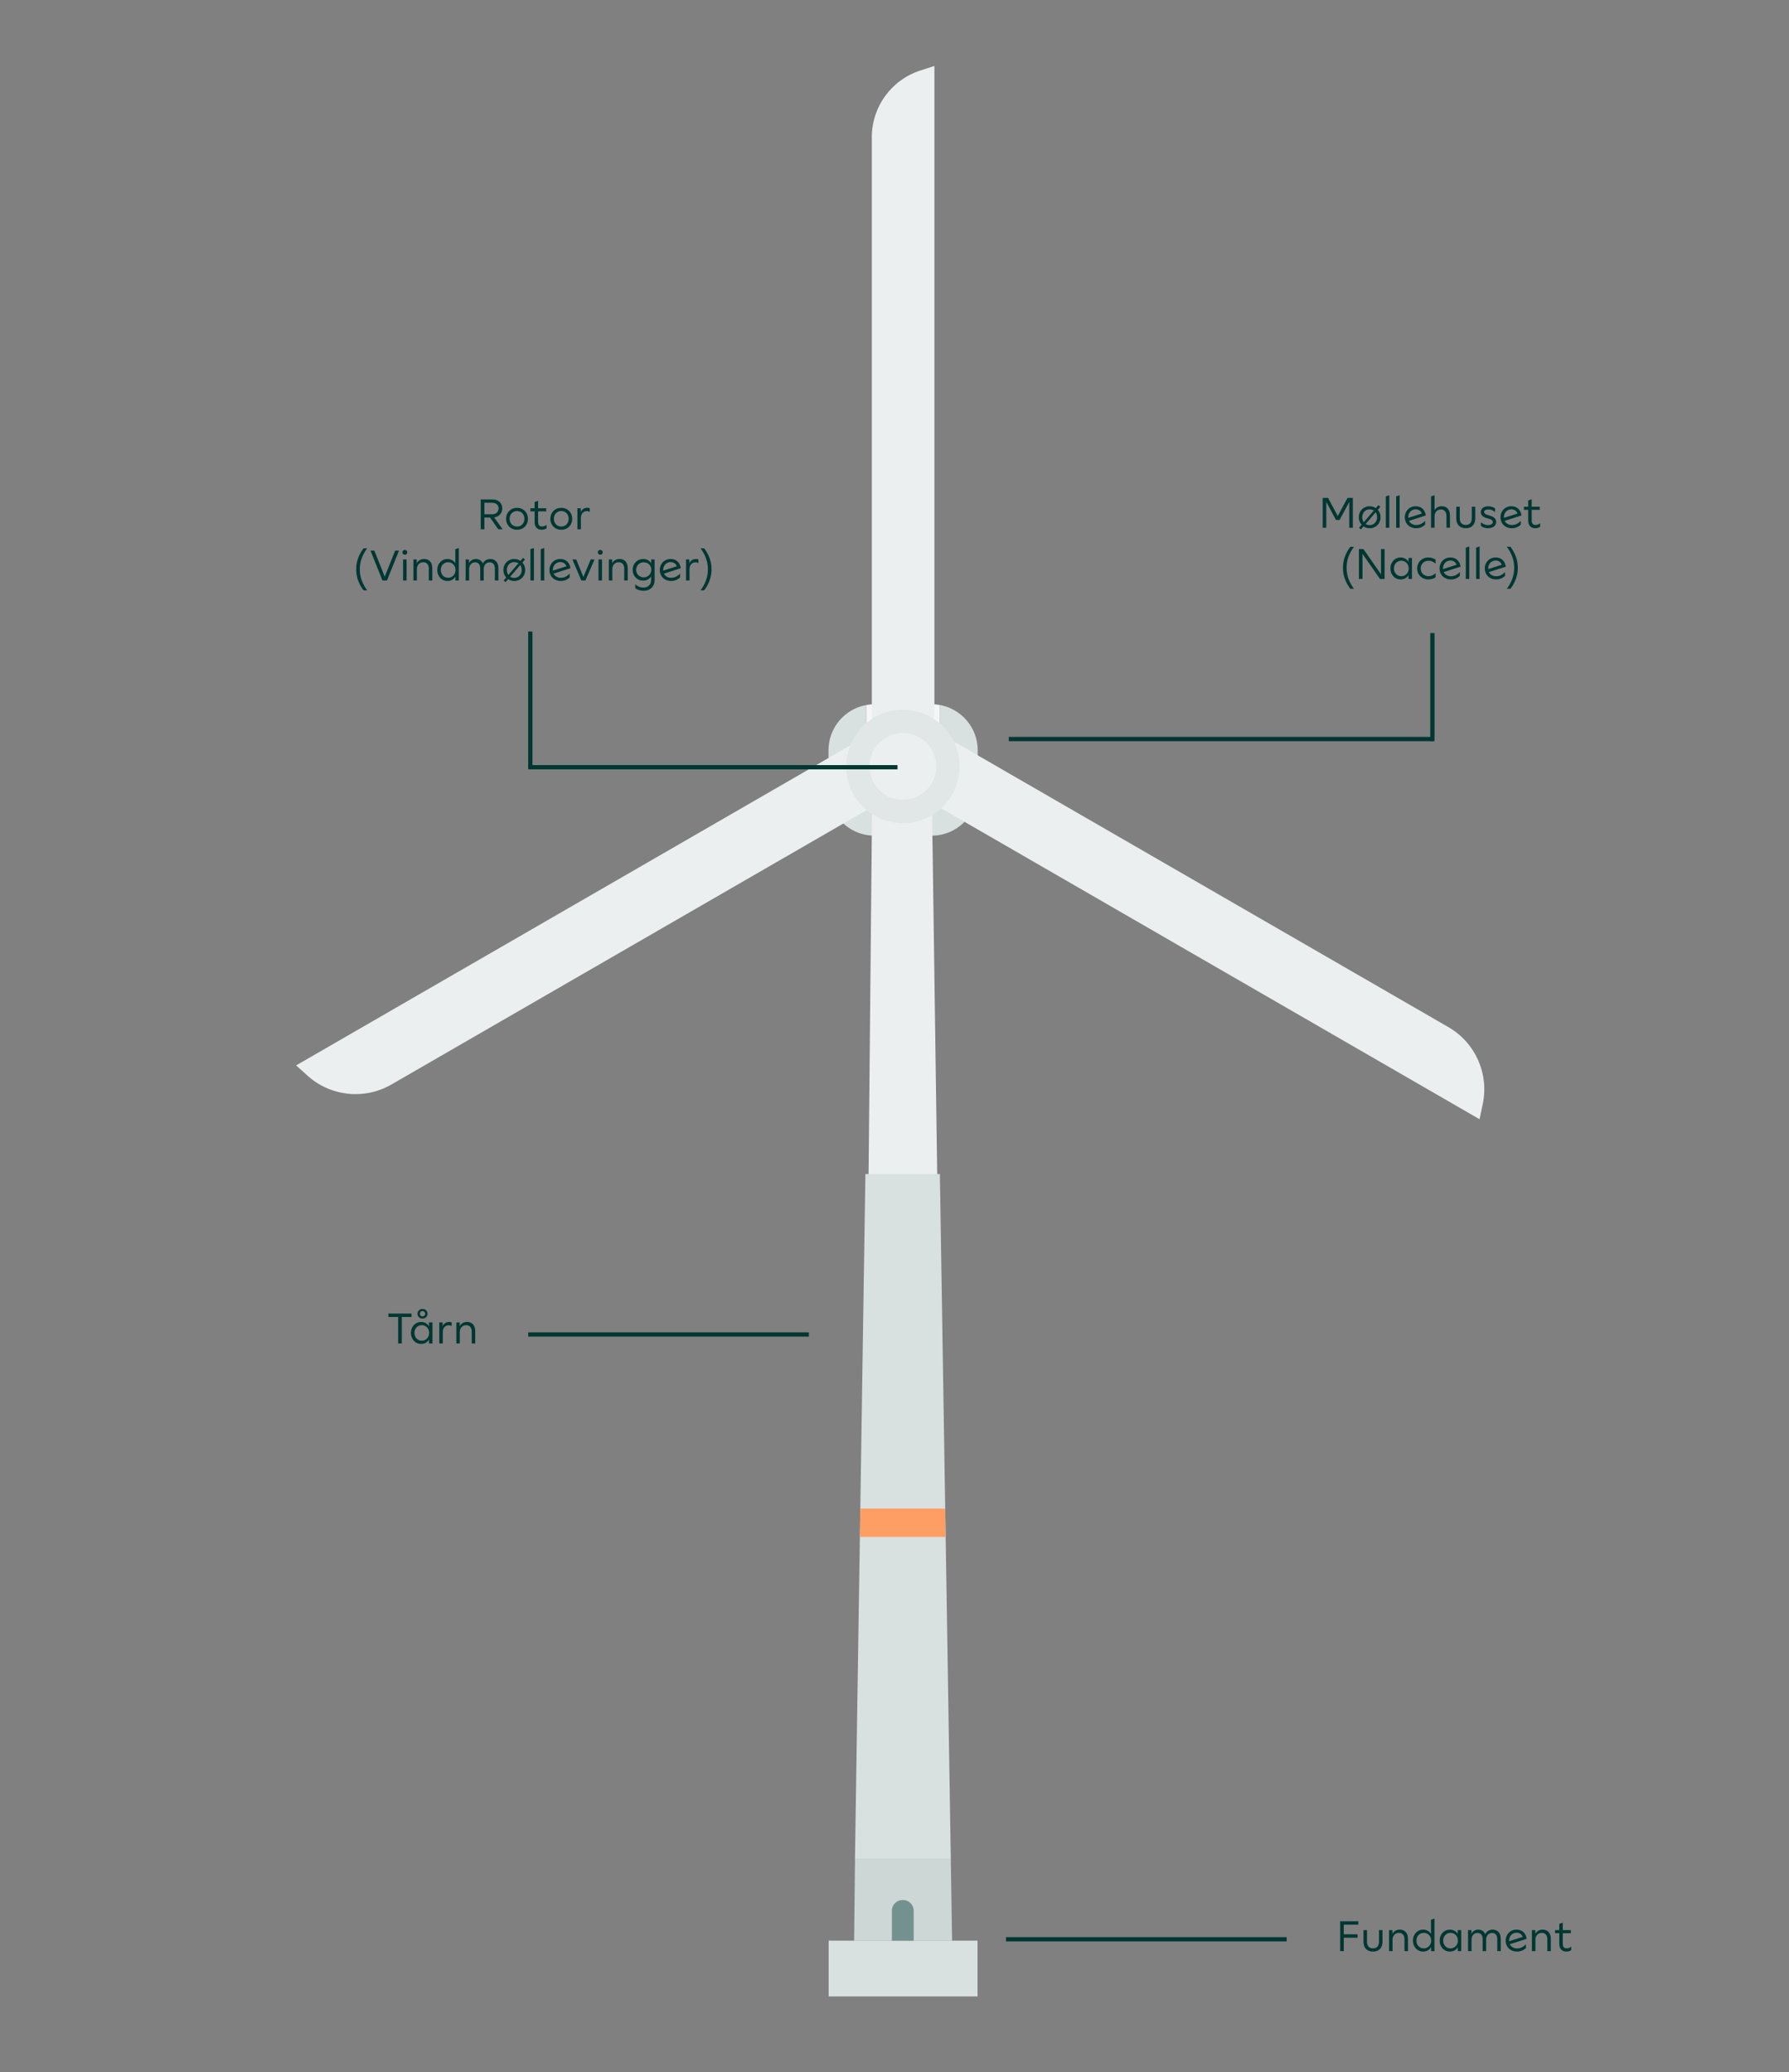 <svg xmlns="http://www.w3.org/2000/svg" viewBox="0 0 1257.72 1456.51"><rect x="0" y="0" width="1257.72" height="1456.51" fill="#808080" stroke="none"/><defs><style>      .uuid-6d7fc90f-0974-4a3e-9345-d325c5939ce0 {        fill: #ff9e64;      }      .uuid-7f20e3d4-e2aa-4b13-a319-9705576333bf {        fill: #ebefef;      }      .uuid-b6cd10fd-a498-4389-bf26-65ce02bb4198 {        fill: #003732;      }      .uuid-1289ed95-6cdd-4f19-ab38-e62e4f186b76 {        fill: #f5f7f7;      }      .uuid-edc3bdf8-cb75-449b-aae1-80ccc423bf37 {        fill: #d9e1e0;      }      .uuid-2e21b81f-8658-48bd-a4fa-bd974c998fb2 {        fill: none;        stroke: #003732;        stroke-miterlimit: 10;        stroke-width: 3px;      }      .uuid-2b579bd8-06d8-4913-9186-f1aa5d2b4db1 {        fill: #e0e7e6;      }      .uuid-07252507-4c41-4efd-afee-7eba5b752cb8 {        fill: #73918e;      }      .uuid-666868e3-1621-4baf-a1ef-85225c990183 {        fill: #ccd7d6;      }    </style></defs><g id="uuid-db56d42b-7097-4aa1-afbc-45fd2222272c" data-name="Layer 1"><line class="uuid-2e21b81f-8658-48bd-a4fa-bd974c998fb2" x1="568.67" y1="938.03" x2="371.35" y2="938.03"></line><line class="uuid-2e21b81f-8658-48bd-a4fa-bd974c998fb2" x1="904.56" y1="1363.15" x2="707.24" y2="1363.15"></line><line class="uuid-2e21b81f-8658-48bd-a4fa-bd974c998fb2" x1="1007.99" y1="519.49" x2="709.21" y2="519.49"></line><line class="uuid-2e21b81f-8658-48bd-a4fa-bd974c998fb2" x1="372.83" y1="443.91" x2="372.83" y2="539.3"></line><line class="uuid-2e21b81f-8658-48bd-a4fa-bd974c998fb2" x1="1007.02" y1="445.01" x2="1007.02" y2="520.92"></line><g><path class="uuid-edc3bdf8-cb75-449b-aae1-80ccc423bf37" d="m660.74,495.54v25.05h-51.66v-25.05c-15.14,2.72-26.63,15.95-26.63,31.87v27.6c0,17.89,14.5,32.39,32.39,32.39h40.14c17.89,0,32.39-14.5,32.39-32.39v-27.6c0-15.92-11.49-29.15-26.63-31.87Z"></path><path class="uuid-1289ed95-6cdd-4f19-ab38-e62e4f186b76" d="m660.74,520.59v-25.05c-1.87-.34-3.79-.52-5.76-.52h-40.14c-1.97,0-3.89.19-5.76.52v25.05h51.66Z"></path></g><polygon class="uuid-7f20e3d4-e2aa-4b13-a319-9705576333bf" points="658.88 825.61 655.21 565.8 613.1 565.8 610.63 825.61 658.88 825.61"></polygon><polygon class="uuid-edc3bdf8-cb75-449b-aae1-80ccc423bf37" points="608.4 825.26 601.07 1306.81 668.44 1306.81 660.76 825.26 608.4 825.26"></polygon><polygon class="uuid-666868e3-1621-4baf-a1ef-85225c990183" points="601.09 1306.42 600.47 1364.13 669.35 1364.13 668.43 1306.42 601.09 1306.42"></polygon><g><path class="uuid-7f20e3d4-e2aa-4b13-a319-9705576333bf" d="m646.9,49.61c-20.27,6.59-33.99,25.48-33.99,46.79v414.96h44.01V46.36l-10.01,3.25Z"></path><path class="uuid-7f20e3d4-e2aa-4b13-a319-9705576333bf" d="m216.2,756.11c16.24,14.63,40.06,17.13,58.99,6.2l27.78-16.04,340.76-196.74-22.56-39.08-27.66,15.97-313.1,180.77-72.22,41.7,8.02,7.22Z"></path><path class="uuid-7f20e3d4-e2aa-4b13-a319-9705576333bf" d="m1042.4,776.16c4.54-21.38-5.2-43.26-24.12-54.18l-27.78-16.04-340.76-196.74-22.56,39.08,27.66,15.97,313.1,180.77,72.22,41.7,2.24-10.56Z"></path></g><g><path class="uuid-7f20e3d4-e2aa-4b13-a319-9705576333bf" d="m634.76,570.43c-17.47,0-31.69-14.21-31.69-31.69s14.21-31.69,31.69-31.69,31.69,14.21,31.69,31.69-14.21,31.69-31.69,31.69Z"></path><path class="uuid-2b579bd8-06d8-4913-9186-f1aa5d2b4db1" d="m634.76,515.24c12.98,0,23.5,10.52,23.5,23.5s-10.52,23.5-23.5,23.5-23.5-10.52-23.5-23.5,10.52-23.5,23.5-23.5m0-16.36c-21.98,0-39.87,17.88-39.87,39.87s17.88,39.87,39.87,39.87,39.87-17.88,39.87-39.87-17.88-39.87-39.87-39.87h0Z"></path></g><rect class="uuid-edc3bdf8-cb75-449b-aae1-80ccc423bf37" x="582.57" y="1364.13" width="104.67" height="39.17"></rect><path class="uuid-07252507-4c41-4efd-afee-7eba5b752cb8" d="m634.52,1335.55h.33c4.13,0,7.49,3.35,7.49,7.49v21.1h-15.31v-21.1c0-4.13,3.35-7.49,7.49-7.49Z"></path><polygon class="uuid-6d7fc90f-0974-4a3e-9345-d325c5939ce0" points="664.79 1080.38 604.52 1080.38 604.82 1060.38 664.51 1060.38 664.79 1080.38"></polygon></g><g id="uuid-436390a5-dbc4-423a-9b3a-d397a9177a0f" data-name="Tekst"><line class="uuid-2e21b81f-8658-48bd-a4fa-bd974c998fb2" x1="630.97" y1="539.3" x2="371.35" y2="539.3"></line><g><path class="uuid-b6cd10fd-a498-4389-bf26-65ce02bb4198" d="m350.28,372.05l-5.76-8.25h-3.99v8.25h-2.55v-21h8.1c1.48,0,2.75.28,3.81.84,1.06.56,1.86,1.32,2.4,2.27.54.95.81,2.02.81,3.19,0,1.6-.49,2.99-1.47,4.17s-2.4,1.9-4.26,2.16l6.03,8.37h-3.12Zm-9.75-18.63v8.07h5.37c1.5,0,2.64-.39,3.43-1.19.79-.79,1.19-1.76,1.19-2.92s-.39-2.06-1.17-2.82c-.78-.76-1.94-1.14-3.48-1.14h-5.34Z"></path><path class="uuid-b6cd10fd-a498-4389-bf26-65ce02bb4198" d="m356.79,360.72c.66-1.17,1.58-2.09,2.75-2.76,1.17-.67,2.48-1,3.94-1s2.78.33,3.95,1c1.17.67,2.08,1.59,2.75,2.76.66,1.17.99,2.49.99,3.95s-.33,2.8-.99,3.98c-.66,1.17-1.58,2.08-2.75,2.74-1.17.66-2.49.99-3.95.99s-2.77-.33-3.94-1-2.08-1.59-2.75-2.76-.99-2.48-.99-3.94.33-2.77.99-3.95Zm9.34,8.7c.79-.45,1.41-1.09,1.86-1.92.45-.83.67-1.77.67-2.83s-.23-2-.67-2.83c-.45-.83-1.07-1.47-1.86-1.92-.79-.45-1.67-.68-2.66-.68s-1.87.23-2.65.68c-.79.45-1.41,1.09-1.86,1.92s-.67,1.77-.67,2.83.22,2,.67,2.82c.45.82,1.07,1.46,1.86,1.92.79.46,1.67.69,2.65.69s1.87-.22,2.66-.67Z"></path><path class="uuid-b6cd10fd-a498-4389-bf26-65ce02bb4198" d="m382.76,369.75c.57-.23,1.07-.52,1.49-.89v2.49c-.36.28-.84.52-1.43.72s-1.25.3-1.99.3c-1.54,0-2.76-.47-3.65-1.41-.89-.94-1.33-2.28-1.33-4.02v-7.5h-2.97v-2.19h2.97v-4.41l2.46-.81v5.22h5.67v2.19h-5.67v7.35c0,2.2.9,3.3,2.7,3.3.6,0,1.18-.11,1.75-.34Z"></path><path class="uuid-b6cd10fd-a498-4389-bf26-65ce02bb4198" d="m387.9,360.72c.66-1.17,1.58-2.09,2.75-2.76,1.17-.67,2.49-1,3.95-1s2.77.33,3.94,1c1.17.67,2.09,1.59,2.75,2.76.66,1.17.99,2.49.99,3.95s-.33,2.8-.99,3.98c-.66,1.17-1.57,2.08-2.75,2.74-1.17.66-2.48.99-3.94.99s-2.78-.33-3.95-1-2.08-1.59-2.75-2.76-.99-2.48-.99-3.94.33-2.77.99-3.95Zm9.35,8.7c.79-.45,1.41-1.09,1.86-1.92.45-.83.67-1.77.67-2.83s-.22-2-.67-2.83-1.07-1.47-1.86-1.92c-.79-.45-1.68-.68-2.66-.68s-1.87.23-2.66.68c-.79.45-1.41,1.09-1.86,1.92-.45.83-.67,1.77-.67,2.83s.23,2,.67,2.82c.45.82,1.07,1.46,1.86,1.92.79.46,1.67.69,2.66.69s1.86-.22,2.66-.67Z"></path><path class="uuid-b6cd10fd-a498-4389-bf26-65ce02bb4198" d="m405.93,372.05v-14.79h2.37v2.82c.34-.94.89-1.7,1.67-2.28.77-.58,1.73-.87,2.89-.87.64,0,1.23.09,1.77.27v2.61c-.6-.36-1.28-.54-2.04-.54-1.28,0-2.3.45-3.06,1.33-.76.89-1.14,2.06-1.14,3.52v7.92h-2.46Z"></path><path class="uuid-b6cd10fd-a498-4389-bf26-65ce02bb4198" d="m258.15,385.43c-1.56,2.02-2.82,4.27-3.76,6.77-.95,2.49-1.42,5.16-1.42,8s.47,5.5,1.42,7.99c.95,2.49,2.21,4.75,3.76,6.77h-2.55c-1.58-2.02-2.84-4.27-3.78-6.75-.94-2.48-1.41-5.15-1.41-8.01s.47-5.53,1.41-8.01c.94-2.48,2.2-4.73,3.78-6.75h2.55Z"></path><path class="uuid-b6cd10fd-a498-4389-bf26-65ce02bb4198" d="m270.48,405.32l7.32-18.27h2.7l-8.46,21h-3.15l-8.43-21h2.73l7.29,18.27Z"></path><path class="uuid-b6cd10fd-a498-4389-bf26-65ce02bb4198" d="m283.4,387.03c.33-.33.73-.49,1.21-.49s.89.16,1.23.49.51.74.51,1.22-.17.88-.51,1.21-.75.5-1.23.5-.88-.17-1.21-.5-.5-.73-.5-1.21.17-.89.5-1.22Zm-.02,21.02v-14.79h2.46v14.79h-2.46Z"></path><path class="uuid-b6cd10fd-a498-4389-bf26-65ce02bb4198" d="m302.4,394.65c1.02,1.15,1.53,2.79,1.53,4.9v8.49h-2.46v-8.25c0-1.46-.34-2.59-1.04-3.39-.69-.8-1.63-1.2-2.83-1.2-1.32,0-2.4.45-3.24,1.33-.84.89-1.26,2.05-1.26,3.5v8.01h-2.46v-14.79h2.37v2.67c.52-.98,1.23-1.73,2.13-2.23.9-.51,1.92-.77,3.06-.77,1.78,0,3.18.58,4.2,1.73Z"></path><path class="uuid-b6cd10fd-a498-4389-bf26-65ce02bb4198" d="m320.1,386l2.46-.81v22.86h-2.4v-2.79c-.56.98-1.32,1.75-2.29,2.29-.97.55-2.06.83-3.28.83-1.34,0-2.56-.33-3.65-1s-1.95-1.59-2.58-2.78c-.63-1.18-.95-2.5-.95-3.96s.32-2.77.95-3.94,1.49-2.09,2.58-2.76c1.09-.67,2.3-1,3.65-1,1.18,0,2.25.27,3.22.81.97.54,1.73,1.27,2.29,2.19v-9.93Zm-2.43,19.4c.8-.47,1.42-1.12,1.88-1.95.45-.83.67-1.76.67-2.81s-.22-1.97-.67-2.79c-.45-.82-1.08-1.46-1.88-1.93-.8-.47-1.68-.71-2.64-.71s-1.86.24-2.64.71-1.39,1.12-1.83,1.95c-.44.83-.66,1.75-.66,2.77s.22,1.95.66,2.79c.44.84,1.05,1.5,1.83,1.97s1.66.7,2.64.7,1.84-.23,2.64-.7Z"></path><path class="uuid-b6cd10fd-a498-4389-bf26-65ce02bb4198" d="m348.83,394.64c1.03,1.14,1.54,2.75,1.54,4.83v8.58h-2.46v-8.37c0-1.46-.34-2.56-1.01-3.31s-1.54-1.12-2.62-1.12c-1.24,0-2.25.44-3.03,1.32-.78.88-1.17,2.03-1.17,3.45v8.04h-2.46v-8.37c0-1.48-.33-2.59-.99-3.33-.66-.74-1.53-1.11-2.61-1.11-1.24,0-2.25.45-3.03,1.33-.78.89-1.17,2.06-1.17,3.5v7.98h-2.46v-14.79h2.37v2.58c.5-.96,1.17-1.68,2.01-2.17.84-.49,1.78-.74,2.82-.74,1.12,0,2.1.27,2.96.81.85.54,1.5,1.32,1.94,2.34.52-1.02,1.24-1.8,2.17-2.34.93-.54,1.97-.81,3.13-.81,1.68,0,3.03.57,4.07,1.71Z"></path><path class="uuid-b6cd10fd-a498-4389-bf26-65ce02bb4198" d="m367.26,395.39c.62.7,1.1,1.5,1.44,2.4.34.9.51,1.86.51,2.88,0,1.44-.34,2.75-1,3.93-.67,1.18-1.59,2.11-2.76,2.78s-2.47,1-3.92,1c-.78,0-1.54-.11-2.29-.33s-1.42-.54-2.02-.96l-1.83,2.1-1.32-1.14,1.83-2.13c-.64-.66-1.14-1.44-1.49-2.34-.35-.9-.52-1.87-.52-2.91,0-1.46.33-2.77,1-3.95.67-1.17,1.58-2.09,2.75-2.77,1.16-.68,2.46-1.02,3.9-1.02.8,0,1.58.12,2.33.35s1.42.55,2.03.98l1.8-2.13,1.35,1.17-1.77,2.1Zm-8.38.45c-.79.48-1.41,1.14-1.86,1.98s-.67,1.79-.67,2.85c0,.68.09,1.32.27,1.92.18.6.44,1.12.78,1.56l7.08-8.22c-.88-.54-1.86-.81-2.94-.81-.98,0-1.87.24-2.65.72Zm5.31,9.65c.79-.47,1.42-1.12,1.88-1.96.46-.84.69-1.79.69-2.85,0-1.36-.33-2.54-.99-3.54l-7.08,8.28c.82.52,1.77.78,2.85.78.98,0,1.87-.23,2.66-.71Z"></path><path class="uuid-b6cd10fd-a498-4389-bf26-65ce02bb4198" d="m372.9,408.05v-22.05l2.46-.81v22.86h-2.46Z"></path><path class="uuid-b6cd10fd-a498-4389-bf26-65ce02bb4198" d="m380.16,408.05v-22.05l2.46-.81v22.86h-2.46Z"></path><path class="uuid-b6cd10fd-a498-4389-bf26-65ce02bb4198" d="m397.85,405.26c1.07-.58,1.96-1.27,2.68-2.07v2.73c-1.84,1.64-3.93,2.46-6.27,2.46-1.52,0-2.88-.33-4.09-.98-1.21-.65-2.16-1.56-2.85-2.73-.69-1.17-1.04-2.5-1.04-4s.33-2.75.98-3.93c.65-1.18,1.55-2.11,2.7-2.79,1.15-.68,2.46-1.02,3.94-1.02,1.98,0,3.61.6,4.88,1.79,1.27,1.19,2.01,2.76,2.24,4.69l-11.82,3.78c.42.92,1.08,1.64,1.98,2.16.9.52,1.94.78,3.12.78,1.3,0,2.48-.29,3.55-.87Zm-6.55-9.48c-.8.46-1.44,1.12-1.91,1.98-.47.86-.71,1.85-.71,2.97v.36l9.51-3.03c-.34-1.02-.91-1.77-1.69-2.25-.79-.48-1.66-.72-2.6-.72s-1.81.23-2.61.69Z"></path><path class="uuid-b6cd10fd-a498-4389-bf26-65ce02bb4198" d="m405.12,393.26l5.01,12.3,5.16-12.3h2.67l-6.39,14.79h-2.88l-6.27-14.79h2.7Z"></path><path class="uuid-b6cd10fd-a498-4389-bf26-65ce02bb4198" d="m420.77,387.03c.33-.33.74-.49,1.21-.49s.89.16,1.23.49c.34.33.51.74.51,1.22s-.17.88-.51,1.21c-.34.33-.75.5-1.23.5s-.88-.17-1.21-.5-.5-.73-.5-1.21.17-.89.5-1.22Zm-.01,21.02v-14.79h2.46v14.79h-2.46Z"></path><path class="uuid-b6cd10fd-a498-4389-bf26-65ce02bb4198" d="m439.77,394.65c1.02,1.15,1.53,2.79,1.53,4.9v8.49h-2.46v-8.25c0-1.46-.35-2.59-1.04-3.39-.69-.8-1.63-1.2-2.83-1.2-1.32,0-2.4.45-3.24,1.33-.84.89-1.26,2.05-1.26,3.5v8.01h-2.46v-14.79h2.37v2.67c.52-.98,1.23-1.73,2.13-2.23.9-.51,1.92-.77,3.06-.77,1.78,0,3.18.58,4.2,1.73Z"></path><path class="uuid-b6cd10fd-a498-4389-bf26-65ce02bb4198" d="m457.8,393.26h2.4v14.43c0,1.52-.32,2.85-.96,4-.64,1.15-1.54,2.03-2.71,2.65s-2.52.93-4.04.93c-1.22,0-2.34-.18-3.38-.52-1.03-.35-1.87-.79-2.5-1.33v-2.76c.56.62,1.36,1.17,2.4,1.64,1.04.47,2.17.71,3.39.71,1.6,0,2.89-.47,3.87-1.41.98-.94,1.47-2.28,1.47-4.02v-2.46c-.56.94-1.31,1.68-2.25,2.21-.94.53-2.03.79-3.27.79-1.42,0-2.7-.33-3.83-1-1.13-.67-2.02-1.58-2.66-2.73-.64-1.15-.96-2.44-.96-3.85s.32-2.68.96-3.84c.64-1.16,1.52-2.07,2.66-2.75,1.13-.67,2.4-1,3.83-1,1.26,0,2.37.27,3.33.81.96.54,1.71,1.29,2.25,2.25v-2.73Zm-2.56,11.88c.81-.46,1.45-1.1,1.92-1.92.47-.82.71-1.74.71-2.76s-.24-1.92-.71-2.72c-.47-.79-1.11-1.4-1.92-1.84-.81-.44-1.7-.66-2.66-.66s-1.88.23-2.68.68c-.81.45-1.45,1.08-1.92,1.89-.47.81-.71,1.72-.71,2.72s.23,1.93.71,2.74c.47.81,1.11,1.44,1.92,1.89.81.45,1.71.67,2.68.67s1.84-.23,2.66-.69Z"></path><path class="uuid-b6cd10fd-a498-4389-bf26-65ce02bb4198" d="m475.43,405.26c1.07-.58,1.96-1.27,2.68-2.07v2.73c-1.84,1.64-3.93,2.46-6.27,2.46-1.52,0-2.88-.33-4.09-.98-1.21-.65-2.16-1.56-2.85-2.73-.69-1.17-1.04-2.5-1.04-4s.33-2.75.98-3.93c.65-1.18,1.55-2.11,2.7-2.79,1.15-.68,2.46-1.02,3.94-1.02,1.98,0,3.61.6,4.88,1.79,1.27,1.19,2.01,2.76,2.24,4.69l-11.82,3.78c.42.92,1.08,1.64,1.98,2.16.9.52,1.94.78,3.12.78,1.3,0,2.48-.29,3.55-.87Zm-6.55-9.48c-.8.46-1.44,1.12-1.91,1.98-.47.86-.71,1.85-.71,2.97v.36l9.51-3.03c-.34-1.02-.91-1.77-1.69-2.25-.79-.48-1.66-.72-2.6-.72s-1.81.23-2.61.69Z"></path><path class="uuid-b6cd10fd-a498-4389-bf26-65ce02bb4198" d="m482.28,408.05v-14.79h2.37v2.82c.34-.94.9-1.7,1.67-2.28s1.74-.87,2.9-.87c.64,0,1.23.09,1.77.27v2.61c-.6-.36-1.28-.54-2.04-.54-1.28,0-2.3.45-3.06,1.33-.76.89-1.14,2.06-1.14,3.52v7.92h-2.46Z"></path><path class="uuid-b6cd10fd-a498-4389-bf26-65ce02bb4198" d="m495.03,385.43c1.58,2.02,2.84,4.27,3.78,6.75.94,2.48,1.41,5.15,1.41,8.01s-.47,5.53-1.41,8.01c-.94,2.48-2.2,4.73-3.78,6.75h-2.55c1.56-2.02,2.81-4.27,3.76-6.77.95-2.49,1.42-5.15,1.42-7.99s-.47-5.51-1.42-8c-.95-2.49-2.21-4.74-3.76-6.77h2.55Z"></path></g><g><path class="uuid-b6cd10fd-a498-4389-bf26-65ce02bb4198" d="m279.91,944.33v-18.6h-6.87v-2.4h16.29v2.4h-6.84v18.6h-2.58Z"></path><path class="uuid-b6cd10fd-a498-4389-bf26-65ce02bb4198" d="m301.58,929.54h2.46v14.79h-2.43v-2.73c-.56.96-1.33,1.71-2.29,2.25-.97.54-2.06.81-3.25.81-1.34,0-2.56-.33-3.65-1s-1.95-1.59-2.58-2.78c-.63-1.18-.95-2.5-.95-3.96s.32-2.77.95-3.94,1.49-2.09,2.58-2.76c1.09-.67,2.3-1,3.65-1,1.18,0,2.25.27,3.22.81.97.54,1.73,1.27,2.29,2.19v-2.67Zm-2.43,12.14c.8-.47,1.42-1.12,1.88-1.95.45-.83.67-1.76.67-2.81s-.22-1.97-.67-2.79c-.45-.82-1.08-1.46-1.88-1.93-.8-.47-1.68-.71-2.64-.71s-1.86.24-2.64.71-1.39,1.12-1.83,1.95c-.44.83-.66,1.75-.66,2.77s.22,1.95.66,2.79c.44.84,1.05,1.5,1.83,1.97s1.66.7,2.64.7,1.84-.23,2.64-.7Zm-4.62-20.62c.68-.66,1.52-.99,2.52-.99s1.87.33,2.54.98,1,1.46,1,2.42-.34,1.71-1.02,2.38c-.68.67-1.52,1-2.52,1s-1.84-.33-2.52-1c-.68-.67-1.02-1.46-1.02-2.38s.34-1.74,1.02-2.4Zm1.18,3.73c.37.37.82.55,1.33.55s.94-.18,1.32-.55.57-.81.57-1.33-.19-.97-.57-1.35c-.38-.38-.82-.57-1.32-.57s-.96.19-1.33.57c-.37.38-.55.83-.55,1.35s.18.96.55,1.33Z"></path><path class="uuid-b6cd10fd-a498-4389-bf26-65ce02bb4198" d="m308.83,944.33v-14.79h2.37v2.82c.34-.94.9-1.7,1.67-2.28s1.74-.87,2.9-.87c.64,0,1.23.09,1.77.27v2.61c-.6-.36-1.28-.54-2.04-.54-1.28,0-2.3.45-3.06,1.33-.76.89-1.14,2.06-1.14,3.52v7.92h-2.46Z"></path><path class="uuid-b6cd10fd-a498-4389-bf26-65ce02bb4198" d="m332.57,930.93c1.02,1.15,1.53,2.79,1.53,4.9v8.49h-2.46v-8.25c0-1.46-.34-2.59-1.04-3.39-.69-.8-1.63-1.2-2.83-1.2-1.32,0-2.4.45-3.24,1.33-.84.89-1.26,2.05-1.26,3.5v8.01h-2.46v-14.79h2.37v2.67c.52-.98,1.23-1.73,2.13-2.23.9-.51,1.92-.77,3.06-.77,1.78,0,3.18.58,4.2,1.73Z"></path></g><g><path class="uuid-b6cd10fd-a498-4389-bf26-65ce02bb4198" d="m940.49,362.72l6.84-12.75h3.78v21h-2.52v-18.18l-6.81,12.72h-2.55l-6.81-12.72v18.18h-2.52v-21h3.75l6.84,12.75Z"></path><path class="uuid-b6cd10fd-a498-4389-bf26-65ce02bb4198" d="m968.63,358.31c.62.7,1.1,1.5,1.44,2.4.34.9.51,1.86.51,2.88,0,1.44-.34,2.75-1,3.93-.67,1.18-1.59,2.11-2.76,2.78s-2.48,1-3.92,1c-.78,0-1.54-.11-2.29-.33s-1.42-.54-2.02-.96l-1.83,2.1-1.32-1.14,1.83-2.13c-.64-.66-1.14-1.44-1.48-2.34-.35-.9-.52-1.87-.52-2.91,0-1.46.33-2.77,1-3.95.67-1.17,1.58-2.09,2.75-2.77,1.16-.68,2.46-1.02,3.9-1.02.8,0,1.58.12,2.33.35s1.42.55,2.02.98l1.8-2.13,1.35,1.17-1.77,2.1Zm-8.38.45c-.79.48-1.41,1.14-1.86,1.98-.45.84-.67,1.79-.67,2.85,0,.68.09,1.32.27,1.92s.44,1.12.78,1.56l7.08-8.22c-.88-.54-1.86-.81-2.94-.81-.98,0-1.87.24-2.65.72Zm5.31,9.65c.79-.47,1.41-1.12,1.88-1.96.46-.84.69-1.79.69-2.85,0-1.36-.33-2.54-.99-3.54l-7.08,8.28c.82.52,1.77.78,2.85.78.98,0,1.86-.23,2.66-.71Z"></path><path class="uuid-b6cd10fd-a498-4389-bf26-65ce02bb4198" d="m974.27,370.97v-22.05l2.46-.81v22.86h-2.46Z"></path><path class="uuid-b6cd10fd-a498-4389-bf26-65ce02bb4198" d="m981.53,370.97v-22.05l2.46-.81v22.86h-2.46Z"></path><path class="uuid-b6cd10fd-a498-4389-bf26-65ce02bb4198" d="m999.22,368.18c1.07-.58,1.96-1.27,2.68-2.07v2.73c-1.84,1.64-3.93,2.46-6.27,2.46-1.52,0-2.89-.33-4.1-.98-1.21-.65-2.16-1.56-2.85-2.73s-1.04-2.5-1.04-4,.33-2.75.98-3.93c.65-1.18,1.55-2.11,2.7-2.79,1.15-.68,2.46-1.02,3.94-1.02,1.98,0,3.6.6,4.88,1.79s2.01,2.76,2.24,4.69l-11.82,3.78c.42.92,1.08,1.64,1.98,2.16.9.52,1.94.78,3.12.78,1.3,0,2.48-.29,3.56-.87Zm-6.56-9.48c-.8.46-1.44,1.12-1.9,1.98-.47.86-.71,1.85-.71,2.97v.36l9.51-3.03c-.34-1.02-.91-1.77-1.69-2.25-.79-.48-1.66-.72-2.6-.72s-1.81.23-2.61.69Z"></path><path class="uuid-b6cd10fd-a498-4389-bf26-65ce02bb4198" d="m1017.83,357.57c1.02,1.15,1.53,2.79,1.53,4.9v8.49h-2.46v-8.25c0-1.46-.35-2.59-1.04-3.39-.69-.8-1.63-1.2-2.83-1.2-1.32,0-2.4.45-3.24,1.33-.84.89-1.26,2.05-1.26,3.5v8.01h-2.46v-22.05l2.46-.81v10.59c.52-.94,1.22-1.65,2.1-2.13.88-.48,1.88-.72,3-.72,1.78,0,3.18.58,4.2,1.73Z"></path><path class="uuid-b6cd10fd-a498-4389-bf26-65ce02bb4198" d="m1033.58,367.8c.74-.81,1.11-1.98,1.11-3.52v-8.1h2.46v8.22c0,2.18-.6,3.88-1.78,5.08-1.19,1.21-2.82,1.81-4.88,1.81s-3.69-.6-4.89-1.81-1.8-2.9-1.8-5.08v-8.22h2.46v8.1c0,1.54.38,2.71,1.12,3.52s1.78,1.21,3.1,1.21,2.35-.4,3.09-1.21Z"></path><path class="uuid-b6cd10fd-a498-4389-bf26-65ce02bb4198" d="m1041.14,367.1c.68.62,1.46,1.11,2.33,1.47.87.36,1.77.54,2.71.54s1.7-.19,2.34-.56c.64-.37.96-.88.96-1.54,0-1.06-.83-1.83-2.49-2.31l-2.19-.63c-1.2-.34-2.13-.86-2.78-1.58-.65-.71-.97-1.54-.97-2.5,0-1.26.47-2.26,1.42-3,.95-.74,2.22-1.11,3.83-1.11.88,0,1.73.12,2.55.38.82.25,1.56.6,2.22,1.03v2.64c-1.48-1.24-3.06-1.86-4.74-1.86-.86,0-1.56.16-2.1.48-.54.32-.81.76-.81,1.32,0,.42.17.81.53,1.17.35.36.89.65,1.63.87l2.16.63c1.36.4,2.38.97,3.07,1.7s1.04,1.6,1.04,2.62c0,1.34-.52,2.42-1.58,3.23-1.05.81-2.41,1.21-4.09,1.21-.94,0-1.85-.14-2.73-.42-.88-.28-1.65-.66-2.31-1.14v-2.64Z"></path><path class="uuid-b6cd10fd-a498-4389-bf26-65ce02bb4198" d="m1066.48,368.18c1.07-.58,1.96-1.27,2.68-2.07v2.73c-1.84,1.64-3.93,2.46-6.27,2.46-1.52,0-2.89-.33-4.1-.98-1.21-.65-2.16-1.56-2.85-2.73s-1.04-2.5-1.04-4,.33-2.75.98-3.93c.65-1.18,1.55-2.11,2.7-2.79,1.15-.68,2.46-1.02,3.94-1.02,1.98,0,3.6.6,4.88,1.79s2.01,2.76,2.24,4.69l-11.82,3.78c.42.92,1.08,1.64,1.98,2.16.9.52,1.94.78,3.12.78,1.3,0,2.48-.29,3.56-.87Zm-6.56-9.48c-.8.46-1.44,1.12-1.9,1.98-.47.86-.71,1.85-.71,2.97v.36l9.51-3.03c-.34-1.02-.91-1.77-1.69-2.25-.79-.48-1.66-.72-2.6-.72s-1.81.23-2.61.69Z"></path><path class="uuid-b6cd10fd-a498-4389-bf26-65ce02bb4198" d="m1081.27,368.67c.57-.23,1.07-.52,1.49-.89v2.49c-.36.28-.84.52-1.43.72s-1.26.3-1.99.3c-1.54,0-2.76-.47-3.65-1.41-.89-.94-1.33-2.28-1.33-4.02v-7.5h-2.97v-2.19h2.97v-4.41l2.46-.81v5.22h5.67v2.19h-5.67v7.35c0,2.2.9,3.3,2.7,3.3.6,0,1.19-.11,1.75-.34Z"></path><path class="uuid-b6cd10fd-a498-4389-bf26-65ce02bb4198" d="m951.89,384.35c-1.56,2.02-2.82,4.27-3.76,6.77-.95,2.49-1.43,5.16-1.43,8s.48,5.5,1.43,7.99c.95,2.49,2.2,4.75,3.76,6.77h-2.55c-1.58-2.02-2.84-4.27-3.78-6.75-.94-2.48-1.41-5.15-1.41-8.01s.47-5.53,1.41-8.01c.94-2.48,2.2-4.73,3.78-6.75h2.55Z"></path><path class="uuid-b6cd10fd-a498-4389-bf26-65ce02bb4198" d="m970.88,403.67v-17.7h2.52v21h-3.21l-12.3-17.61v17.61h-2.52v-21h3.18l12.33,17.7Z"></path><path class="uuid-b6cd10fd-a498-4389-bf26-65ce02bb4198" d="m990.2,392.18h2.46v14.79h-2.43v-2.73c-.56.96-1.33,1.71-2.29,2.25-.97.54-2.06.81-3.25.81-1.34,0-2.56-.33-3.65-1-1.09-.67-1.95-1.59-2.58-2.78-.63-1.18-.95-2.5-.95-3.96s.32-2.77.95-3.94,1.49-2.09,2.58-2.76c1.09-.67,2.3-1,3.65-1,1.18,0,2.25.27,3.22.81s1.73,1.27,2.3,2.19v-2.67Zm-2.43,12.14c.8-.47,1.42-1.12,1.88-1.95.45-.83.67-1.76.67-2.81s-.22-1.97-.67-2.79c-.45-.82-1.08-1.46-1.88-1.93-.8-.47-1.68-.71-2.64-.71s-1.86.24-2.64.71c-.78.47-1.39,1.12-1.83,1.95-.44.83-.66,1.75-.66,2.77s.22,1.95.66,2.79c.44.84,1.05,1.5,1.83,1.97.78.47,1.66.7,2.64.7s1.84-.23,2.64-.7Z"></path><path class="uuid-b6cd10fd-a498-4389-bf26-65ce02bb4198" d="m1009.28,396.2c-.58-.56-1.31-1.04-2.18-1.44-.87-.4-1.8-.6-2.77-.6s-1.95.23-2.79.68c-.84.45-1.51,1.09-2,1.92-.49.83-.73,1.77-.73,2.83s.24,2.01.73,2.83c.49.83,1.16,1.47,2.01,1.92.85.45,1.78.67,2.8.67.96,0,1.86-.2,2.72-.6.85-.4,1.58-.89,2.21-1.47v2.79c-.6.48-1.33.86-2.19,1.14s-1.82.42-2.88.42c-1.52,0-2.88-.33-4.08-1-1.2-.67-2.13-1.59-2.8-2.76-.67-1.17-1.01-2.48-1.01-3.94s.33-2.78,1.01-3.96c.67-1.18,1.6-2.1,2.8-2.78,1.2-.67,2.56-1,4.08-1,1.06,0,2.02.15,2.88.45.86.3,1.59.67,2.19,1.11v2.79Z"></path><path class="uuid-b6cd10fd-a498-4389-bf26-65ce02bb4198" d="m1023.64,404.18c1.07-.58,1.96-1.27,2.68-2.07v2.73c-1.84,1.64-3.93,2.46-6.27,2.46-1.52,0-2.89-.33-4.1-.98-1.21-.65-2.16-1.56-2.85-2.73s-1.04-2.5-1.04-4,.33-2.75.98-3.93c.65-1.18,1.55-2.11,2.7-2.79,1.15-.68,2.46-1.02,3.94-1.02,1.98,0,3.6.6,4.88,1.79s2.01,2.76,2.24,4.69l-11.82,3.78c.42.92,1.08,1.64,1.98,2.16.9.52,1.94.78,3.12.78,1.3,0,2.48-.29,3.56-.87Zm-6.56-9.48c-.8.46-1.44,1.12-1.9,1.98-.47.86-.71,1.85-.71,2.97v.36l9.51-3.03c-.34-1.02-.91-1.77-1.69-2.25-.79-.48-1.66-.72-2.6-.72s-1.81.23-2.61.69Z"></path><path class="uuid-b6cd10fd-a498-4389-bf26-65ce02bb4198" d="m1030.49,406.97v-22.05l2.46-.81v22.86h-2.46Z"></path><path class="uuid-b6cd10fd-a498-4389-bf26-65ce02bb4198" d="m1037.75,406.97v-22.05l2.46-.81v22.86h-2.46Z"></path><path class="uuid-b6cd10fd-a498-4389-bf26-65ce02bb4198" d="m1055.44,404.18c1.07-.58,1.96-1.27,2.68-2.07v2.73c-1.84,1.64-3.93,2.46-6.27,2.46-1.52,0-2.89-.33-4.1-.98-1.21-.65-2.16-1.56-2.85-2.73s-1.04-2.5-1.04-4,.33-2.75.98-3.93c.65-1.18,1.55-2.11,2.7-2.79,1.15-.68,2.46-1.02,3.94-1.02,1.98,0,3.6.6,4.88,1.79s2.01,2.76,2.24,4.69l-11.82,3.78c.42.92,1.08,1.64,1.98,2.16.9.52,1.94.78,3.12.78,1.3,0,2.48-.29,3.56-.87Zm-6.56-9.48c-.8.46-1.44,1.12-1.9,1.98-.47.86-.71,1.85-.71,2.97v.36l9.51-3.03c-.34-1.02-.91-1.77-1.69-2.25-.79-.48-1.66-.72-2.6-.72s-1.81.23-2.61.69Z"></path><path class="uuid-b6cd10fd-a498-4389-bf26-65ce02bb4198" d="m1061.87,384.35c1.58,2.02,2.84,4.27,3.78,6.75.94,2.48,1.41,5.15,1.41,8.01s-.47,5.53-1.41,8.01c-.94,2.48-2.2,4.73-3.78,6.75h-2.55c1.56-2.02,2.81-4.27,3.77-6.77.95-2.49,1.42-5.15,1.42-7.99s-.48-5.51-1.42-8c-.95-2.49-2.21-4.74-3.77-6.77h2.55Z"></path></g><g><path class="uuid-b6cd10fd-a498-4389-bf26-65ce02bb4198" d="m942.17,1371.48v-21h12.78v2.4h-10.23v6.78h9.72v2.4h-9.72v9.42h-2.55Z"></path><path class="uuid-b6cd10fd-a498-4389-bf26-65ce02bb4198" d="m968.36,1368.32c.74-.81,1.11-1.98,1.11-3.52v-8.1h2.46v8.22c0,2.18-.6,3.88-1.78,5.08-1.19,1.21-2.82,1.81-4.88,1.81s-3.69-.6-4.89-1.81-1.8-2.9-1.8-5.08v-8.22h2.46v8.1c0,1.54.38,2.71,1.12,3.52s1.78,1.21,3.1,1.21,2.35-.4,3.09-1.21Z"></path><path class="uuid-b6cd10fd-a498-4389-bf26-65ce02bb4198" d="m988.31,1358.09c1.02,1.15,1.53,2.79,1.53,4.9v8.49h-2.46v-8.25c0-1.46-.35-2.59-1.04-3.39-.69-.8-1.63-1.2-2.83-1.2-1.32,0-2.4.45-3.24,1.33-.84.89-1.26,2.05-1.26,3.5v8.01h-2.46v-14.79h2.37v2.67c.52-.98,1.23-1.73,2.13-2.23.9-.51,1.92-.77,3.06-.77,1.78,0,3.18.58,4.2,1.73Z"></path><path class="uuid-b6cd10fd-a498-4389-bf26-65ce02bb4198" d="m1006.01,1349.43l2.46-.81v22.86h-2.4v-2.79c-.56.98-1.32,1.75-2.29,2.29s-2.06.83-3.28.83c-1.34,0-2.56-.33-3.65-1-1.09-.67-1.95-1.59-2.58-2.78-.63-1.18-.95-2.5-.95-3.96s.32-2.77.95-3.94,1.49-2.09,2.58-2.76c1.09-.67,2.3-1,3.65-1,1.18,0,2.25.27,3.22.81s1.73,1.27,2.3,2.19v-9.93Zm-2.43,19.4c.8-.47,1.42-1.12,1.88-1.95.45-.83.67-1.76.67-2.81s-.22-1.97-.67-2.79c-.45-.82-1.08-1.46-1.88-1.93-.8-.47-1.68-.71-2.64-.71s-1.86.24-2.64.71c-.78.47-1.39,1.12-1.83,1.95-.44.83-.66,1.75-.66,2.77s.22,1.95.66,2.79c.44.84,1.05,1.5,1.83,1.97.78.47,1.66.7,2.64.7s1.84-.23,2.64-.7Z"></path><path class="uuid-b6cd10fd-a498-4389-bf26-65ce02bb4198" d="m1024.82,1356.69h2.46v14.79h-2.43v-2.73c-.56.96-1.33,1.71-2.29,2.25-.97.54-2.06.81-3.25.81-1.34,0-2.56-.33-3.65-1-1.09-.67-1.95-1.59-2.58-2.78-.63-1.18-.95-2.5-.95-3.96s.32-2.77.95-3.94,1.49-2.09,2.58-2.76c1.09-.67,2.3-1,3.65-1,1.18,0,2.25.27,3.22.81s1.73,1.27,2.3,2.19v-2.67Zm-2.43,12.14c.8-.47,1.42-1.12,1.88-1.95.45-.83.67-1.76.67-2.81s-.22-1.97-.67-2.79c-.45-.82-1.08-1.46-1.88-1.93-.8-.47-1.68-.71-2.64-.71s-1.86.24-2.64.71c-.78.47-1.39,1.12-1.83,1.95-.44.83-.66,1.75-.66,2.77s.22,1.95.66,2.79c.44.84,1.05,1.5,1.83,1.97.78.47,1.66.7,2.64.7s1.84-.23,2.64-.7Z"></path><path class="uuid-b6cd10fd-a498-4389-bf26-65ce02bb4198" d="m1053.54,1358.07c1.03,1.14,1.54,2.75,1.54,4.83v8.58h-2.46v-8.37c0-1.46-.34-2.56-1.01-3.31s-1.54-1.12-2.62-1.12c-1.24,0-2.25.44-3.03,1.32-.78.88-1.17,2.03-1.17,3.45v8.04h-2.46v-8.37c0-1.48-.33-2.59-.99-3.33-.66-.74-1.53-1.11-2.61-1.11-1.24,0-2.25.45-3.03,1.33-.78.89-1.17,2.06-1.17,3.5v7.98h-2.46v-14.79h2.37v2.58c.5-.96,1.17-1.68,2.01-2.17.84-.49,1.78-.74,2.82-.74,1.12,0,2.1.27,2.96.81.85.54,1.49,1.32,1.94,2.34.52-1.02,1.24-1.8,2.17-2.34s1.97-.81,3.13-.81c1.68,0,3.03.57,4.07,1.71Z"></path><path class="uuid-b6cd10fd-a498-4389-bf26-65ce02bb4198" d="m1070.13,1368.69c1.07-.58,1.96-1.27,2.68-2.07v2.73c-1.84,1.64-3.93,2.46-6.27,2.46-1.52,0-2.89-.33-4.1-.98-1.21-.65-2.16-1.56-2.85-2.73s-1.04-2.5-1.04-4,.33-2.75.98-3.93c.65-1.18,1.55-2.11,2.7-2.79,1.15-.68,2.46-1.02,3.94-1.02,1.98,0,3.6.6,4.88,1.79s2.01,2.76,2.24,4.69l-11.82,3.78c.42.92,1.08,1.64,1.98,2.16.9.52,1.94.78,3.12.78,1.3,0,2.48-.29,3.56-.87Zm-6.56-9.48c-.8.46-1.44,1.12-1.9,1.98-.47.86-.71,1.85-.71,2.97v.36l9.51-3.03c-.34-1.02-.91-1.77-1.69-2.25-.79-.48-1.66-.72-2.6-.72s-1.81.23-2.61.69Z"></path><path class="uuid-b6cd10fd-a498-4389-bf26-65ce02bb4198" d="m1088.75,1358.09c1.02,1.15,1.53,2.79,1.53,4.9v8.49h-2.46v-8.25c0-1.46-.35-2.59-1.04-3.39-.69-.8-1.63-1.2-2.83-1.2-1.32,0-2.4.45-3.24,1.33-.84.89-1.26,2.05-1.26,3.5v8.01h-2.46v-14.79h2.37v2.67c.52-.98,1.23-1.73,2.13-2.23.9-.51,1.92-.77,3.06-.77,1.78,0,3.18.58,4.2,1.73Z"></path><path class="uuid-b6cd10fd-a498-4389-bf26-65ce02bb4198" d="m1103.13,1369.19c.57-.23,1.07-.52,1.49-.89v2.49c-.36.28-.84.52-1.43.72s-1.26.3-1.99.3c-1.54,0-2.76-.47-3.65-1.41-.89-.94-1.33-2.28-1.33-4.02v-7.5h-2.97v-2.19h2.97v-4.41l2.46-.81v5.22h5.67v2.19h-5.67v7.35c0,2.2.9,3.3,2.7,3.3.6,0,1.19-.11,1.75-.34Z"></path></g></g></svg>